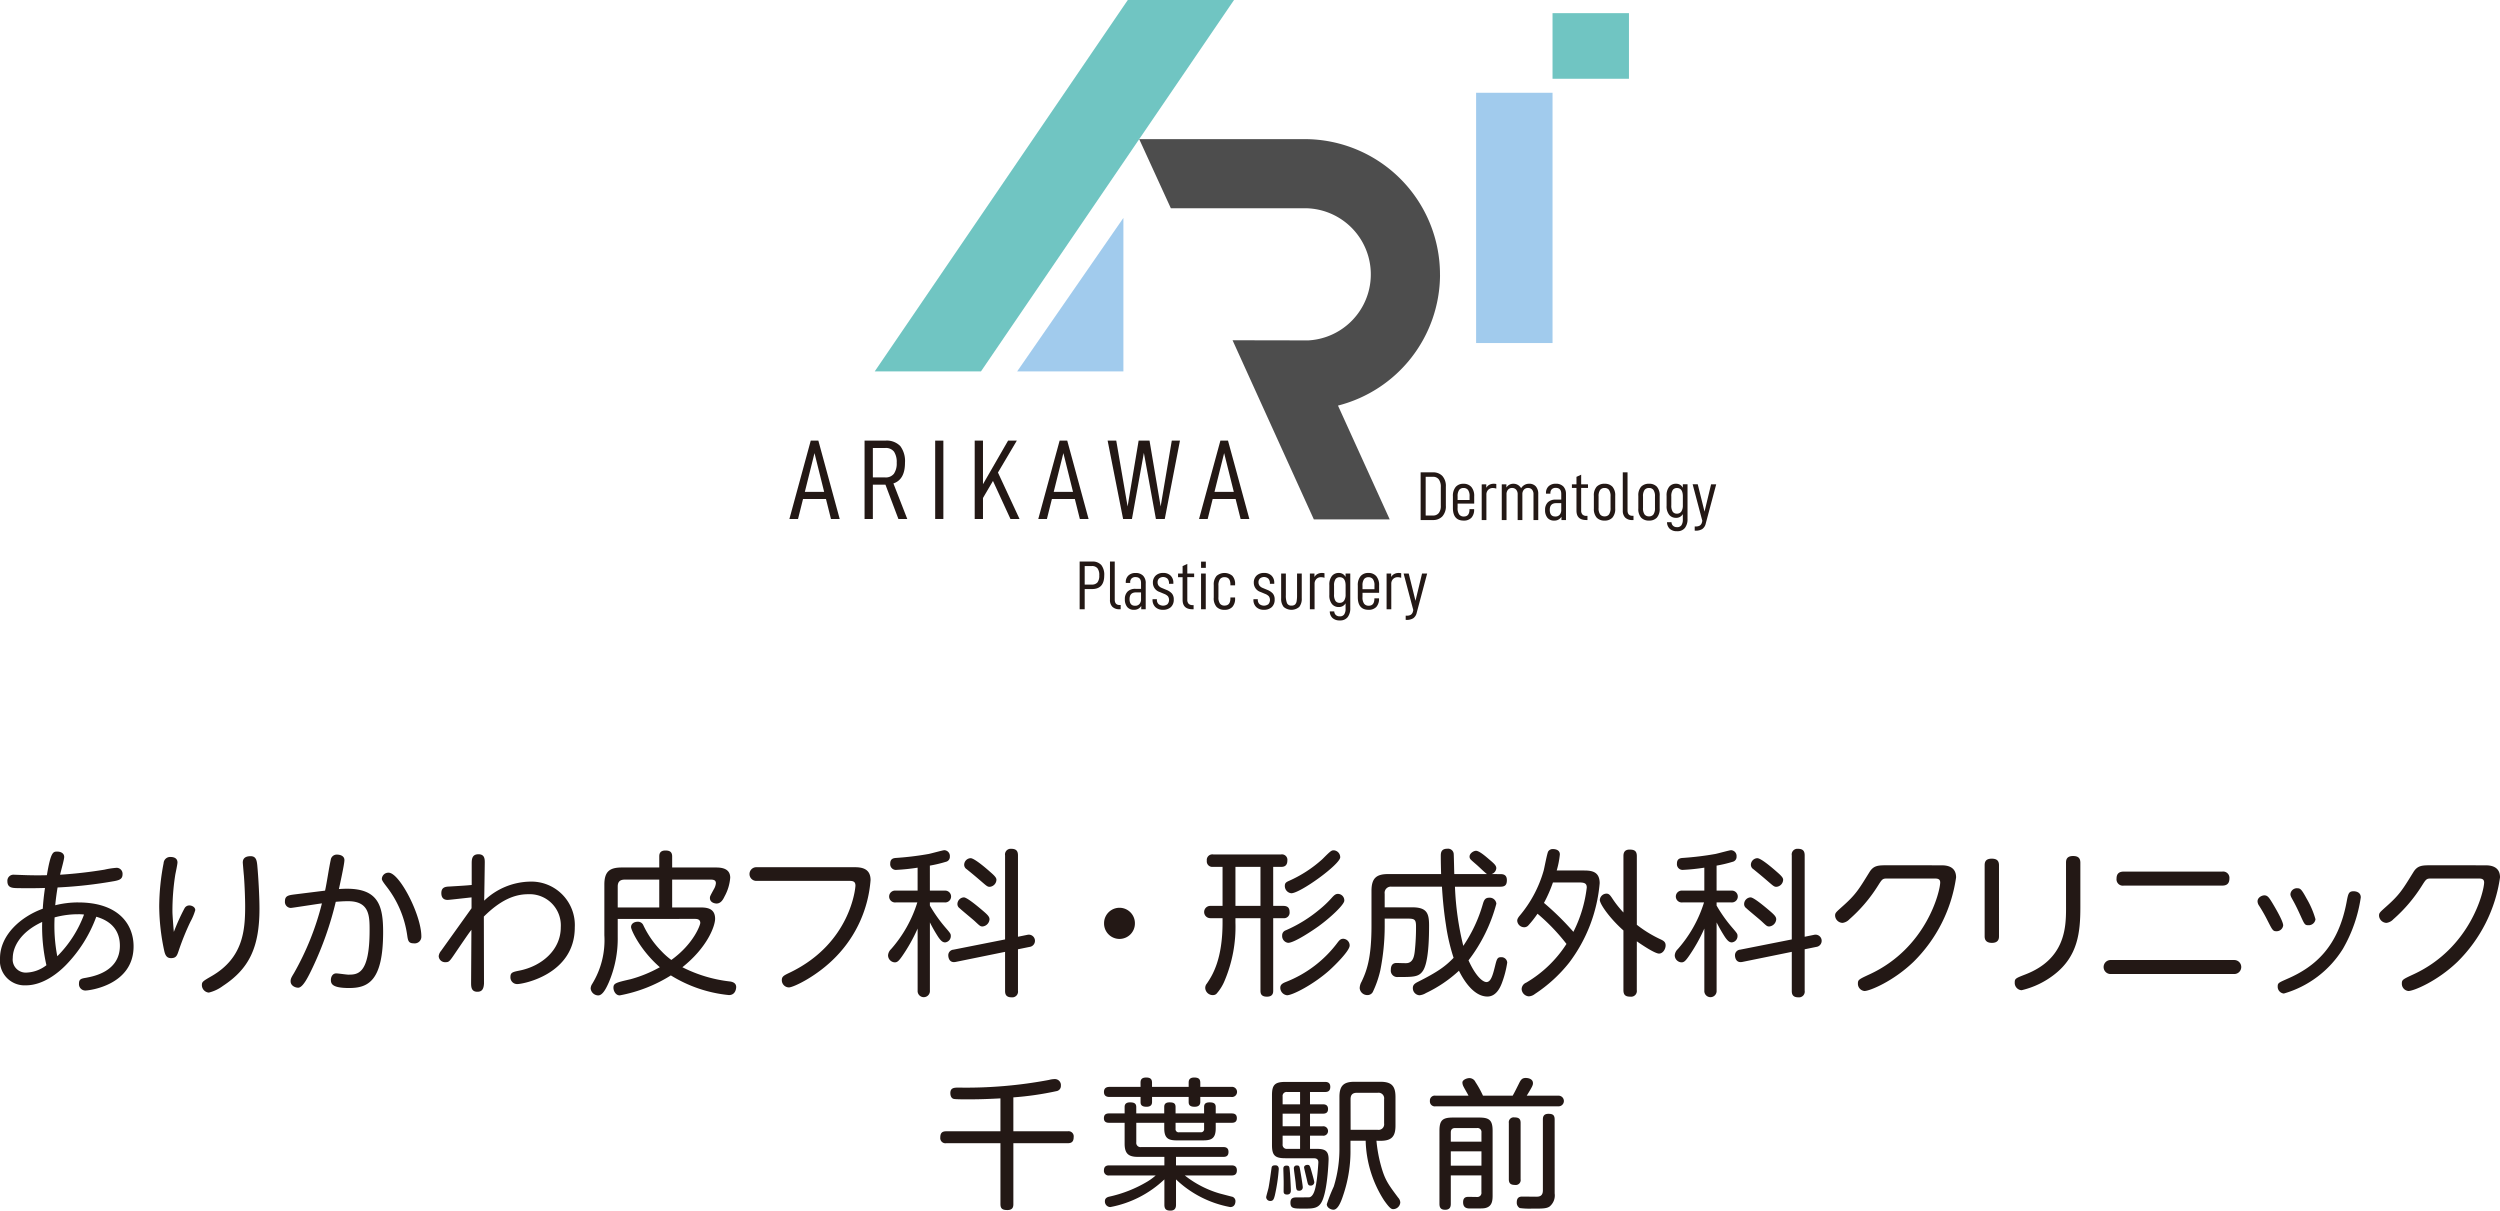 <svg id="logo" xmlns="http://www.w3.org/2000/svg" xmlns:xlink="http://www.w3.org/1999/xlink" width="412.997" height="200" viewBox="0 0 412.997 200">
  <defs>
    <clipPath id="clip-path">
      <rect id="長方形_5183" data-name="長方形 5183" width="412.997" height="200" fill="none"/>
    </clipPath>
  </defs>
  <g id="グループ_2" data-name="グループ 2" clip-path="url(#clip-path)">
    <path id="パス_11197" data-name="パス 11197" d="M12.918,146.407c6.628,0,9.149,3.587,9.149,7.252,0,6.472-7.407,7.3-7.928,7.3a1.056,1.056,0,0,1-1.091-1.144c0-.754.389-.832,1.169-.962,1.221-.233,5.588-1.013,5.588-5.3,0-2.5-1.429-4.081-3.9-4.782a22.516,22.516,0,0,1-5.016,7.979c-1.248,1.274-3.743,3.353-6.628,3.353A4.075,4.075,0,0,1,0,155.659c0-3.9,3.482-6.913,7.069-8.213.052-1.04.208-2.391.364-3.43-1.456.051-3.171.051-4.626.025-.78-.025-1.586-.052-1.586-1.144a1,1,0,0,1,1.118-1.065c.26,0,2.053.077,2.365.077,1.013.027,2,.027,3.041,0,.65-3.9,1.04-3.9,1.716-3.9.52,0,1.144.233,1.144.884,0,.468-.6,2.5-.676,2.938,3.665-.234,6.472-.7,7.3-.832a13,13,0,0,1,2.027-.312.985.985,0,0,1,.989,1.065c0,.806-.546.961-1.274,1.117a72.943,72.943,0,0,1-9.461,1.065c-.312,1.924-.364,2.807-.39,2.938a15.869,15.869,0,0,1,3.8-.468m-10.813,9.2A2.155,2.155,0,0,0,4.315,158a5.716,5.716,0,0,0,3.353-1.222,28.621,28.621,0,0,1-.7-7.148c-3.586,1.664-4.86,4.108-4.86,5.979m7.356-.312a19.187,19.187,0,0,0,4.418-6.888,6.469,6.469,0,0,0-.987-.052,14.855,14.855,0,0,0-3.874.52,26.841,26.841,0,0,0,.442,6.42" transform="translate(0 2.674)" fill="#231815"/>
    <path id="パス_11198" data-name="パス 11198" d="M29.989,147.355a.892.892,0,0,1,.78-.468c.416,0,.988.26.988.78a9.469,9.469,0,0,1-.805,1.924,42.315,42.315,0,0,0-1.9,4.679c-.285.857-.415,1.324-1.3,1.324-.729,0-.962-.519-1.118-1.195a35.87,35.87,0,0,1-.832-7.356,38.351,38.351,0,0,1,.728-7.148,1.082,1.082,0,0,1,1.144-1.013c.6,0,1.144.233,1.144.909,0,.312-.312,1.741-.364,2.029a38.4,38.4,0,0,0-.468,6.081c0,.546.182,2.886.234,3.354a33.807,33.807,0,0,1,1.767-3.9M42,140.233c.182,1.924.364,5.172.364,7.2,0,6.472-1.767,9.955-6.055,12.763a6.4,6.4,0,0,1-2.314,1.091,1.247,1.247,0,0,1-1.144-1.247c0-.545.182-.65,1.664-1.508,5.12-2.989,5.484-7.486,5.484-11.488,0-1.222-.078-3.457-.208-5.094-.025-.208-.182-2.08-.182-2.106,0-.285,0-1.091,1.3-1.091.936,0,1.014.805,1.092,1.481" transform="translate(0.5 2.688)" fill="#231815"/>
    <path id="パス_11199" data-name="パス 11199" d="M52.806,144.448c.312-1.4.623-3.666.935-5.069a1,1,0,0,1,1.04-.883c.416,0,1.222.156,1.222.909,0,.7-.858,4.522-.91,4.782.338-.025.884-.052,1.325-.052,5.224,0,5.979,2.885,5.979,7.148,0,8.057-2.443,9.253-5.615,9.253-2.729,0-3.014-.648-3.014-1.325,0-.572.312-1.092.884-1.092.312,0,1.689.208,1.976.208,1.533,0,3.534-.025,3.534-7.3,0-2.365,0-4.834-3.561-4.834-.728,0-1.429.052-2.028.1a54.983,54.983,0,0,1-3.821,10.865c-.728,1.533-1.612,3.327-2.39,3.327-.468,0-1.248-.312-1.248-1.065,0-.39.1-.6.545-1.326a45.639,45.639,0,0,0,4.627-11.54c-.806.1-4.939.754-5.147.754a1,1,0,0,1-.961-1.118c0-.91.623-.988,1.612-1.118Zm15.906,7.563a1.1,1.1,0,0,1-1.248,1.144c-.884,0-.961-.442-1.092-1.351a16.985,16.985,0,0,0-3.353-7.954c-.52-.676-.832-1.092-.832-1.352a1.072,1.072,0,0,1,1.117-1.013c1.794,0,5.407,6.992,5.407,10.526" transform="translate(0.895 2.683)" fill="#231815"/>
    <path id="パス_11200" data-name="パス 11200" d="M76.522,147.36v-1.794c-.546.052-3.691.416-3.925.416s-1.066,0-1.066-1.117c0-1.013.728-1.065,1.3-1.092,2.626-.156,2.911-.181,3.717-.259V140c0-.7.026-1.56,1.118-1.56.961,0,1.04.7,1.04,1.3s-.078,5.692-.1,6.368a11.256,11.256,0,0,1,7.485-3.146,7.184,7.184,0,0,1,7.485,7.564c0,7.772-8.577,9.358-9.461,9.358a1.107,1.107,0,0,1-1.169-1.169c0-.755.389-.833,1.533-1.066,3.587-.728,6.784-3.353,6.784-7.148a5.149,5.149,0,0,0-5.38-5.459c-2.262,0-4.575.962-7.329,3.692,0,.388.025,10.994.025,11.071-.052.832-.285,1.352-1.092,1.352-1.04,0-1.04-.858-1.04-1.534l.053-8.706c-.546.728-.781,1.065-2.938,4.237-.728,1.065-.832,1.117-1.4,1.117a1.043,1.043,0,0,1-1.065-1.013,1.654,1.654,0,0,1,.389-.858Z" transform="translate(1.377 2.682)" fill="#231815"/>
    <path id="パス_11201" data-name="パス 11201" d="M100.192,149.139v2.91a18.448,18.448,0,0,1-1.482,7.59c-.468,1.066-1.039,2.132-1.741,2.132a1.279,1.279,0,0,1-1.248-1.143,1.444,1.444,0,0,1,.234-.728,13.791,13.791,0,0,0,2.028-8.084v-8.345c0-2.182.884-2.833,2.885-2.833h6.186v-1.819c0-.338.052-.988,1.014-.988.649,0,1.117.181,1.117.988v1.819h7.121c.754,0,2.47,0,2.47,1.69a7.639,7.639,0,0,1-.936,3.094c-.234.493-.6,1.169-1.326,1.169-.233,0-1.092-.13-1.092-.91,0-.259.026-.312.65-1.455a2.364,2.364,0,0,0,.337-.989c0-.6-.52-.6-1.013-.6h-6.212v4.6h4.471c1.04,0,2.625,0,2.625,1.872,0,1.169-1.248,4.7-5.406,8.005a23.081,23.081,0,0,0,7.953,2.365c.389.079.935.26.935.91,0,.026,0,1.325-1.2,1.325a22.292,22.292,0,0,1-9.59-3.249,24.2,24.2,0,0,1-8.447,3.3c-.7,0-1.04-.78-1.04-1.248,0-.753.364-.857,2.858-1.429a21.528,21.528,0,0,0,4.808-1.976c-3.249-2.833-4.756-6.16-4.756-6.628,0-.571.52-.884,1.092-.884a.961.961,0,0,1,.909.52,15.616,15.616,0,0,0,3.067,4.392,11.846,11.846,0,0,0,1.585,1.4c3.743-2.7,4.783-5.823,4.783-6.108,0-.676-.624-.676-.936-.676Zm6.861-6.5h-5.691c-.754,0-1.17.312-1.17,1.144v3.457h6.861Z" transform="translate(1.855 2.671)" fill="#231815"/>
    <path id="パス_11202" data-name="パス 11202" d="M122.594,142.8a1.131,1.131,0,1,1,0-2.262h16.141c1.092,0,2.729.1,2.729,2.132a20.363,20.363,0,0,1-5.692,12.632c-3.067,3.2-7.044,5.095-7.8,5.095a1.192,1.192,0,0,1-1.17-1.2c0-.624.338-.78,1.43-1.3,9.981-4.859,10.734-13.983,10.734-14.32,0-.78-.545-.78-1.169-.78Z" transform="translate(2.353 2.723)" fill="#231815"/>
    <path id="パス_11203" data-name="パス 11203" d="M150.828,144.466h2.442a.978.978,0,1,1,0,1.949h-2.442v.52a23.552,23.552,0,0,0,2.469,3.509c.936,1.092.988,1.145.988,1.533a1.047,1.047,0,0,1-.936,1.041c-.442,0-.728-.313-1.118-.858a25.109,25.109,0,0,1-1.4-2.442v11.254a1.017,1.017,0,1,1-2.028,0V150.73a27.711,27.711,0,0,1-2.547,4.548c-.546.779-.805,1.039-1.221,1.039a1.171,1.171,0,0,1-1.118-1.168,1.57,1.57,0,0,1,.494-1.014,21.123,21.123,0,0,0,4.34-7.72h-3.561a.981.981,0,1,1,0-1.949H148.8v-3.794a33.079,33.079,0,0,1-3.458.363.943.943,0,0,1-1.065-1.04c0-.857.6-.909,1.04-.936a49.885,49.885,0,0,0,5.3-.649c.415-.077,2.365-.625,2.6-.625a.957.957,0,0,1,.909,1.041.838.838,0,0,1-.676.884,21.333,21.333,0,0,1-2.625.623Zm16.114,7.3a1.016,1.016,0,1,1,.338,2l-1.9.389V161a.952.952,0,0,1-1.065,1.092c-1.04,0-1.066-.7-1.066-1.092v-6.42l-8.161,1.664c-1.169.233-1.221-.936-1.221-1.065a.924.924,0,0,1,.857-.961l8.525-1.69v-13.88a.937.937,0,0,1,1.014-1.092c.805,0,1.117.338,1.117,1.092v13.438Zm-7.329-3.95c.857.728,1.065,1.013,1.065,1.4a1.274,1.274,0,0,1-1.144,1.169c-.364,0-.441-.077-1.273-.857-.389-.365-2.183-1.82-2.521-2.157a.829.829,0,0,1-.364-.7,1.125,1.125,0,0,1,1.065-1.092c.545,0,2.5,1.664,3.171,2.235m1.169-6.446c.91.78,1.04,1.04,1.04,1.325a1.206,1.206,0,0,1-1.117,1.144c-.338,0-.494-.13-1.248-.78-1.144-.989-1.56-1.326-2.547-2.132a.867.867,0,0,1-.416-.727,1.109,1.109,0,0,1,1.065-1.093c.6,0,2.5,1.612,3.223,2.262" transform="translate(2.788 2.665)" fill="#231815"/>
    <path id="パス_11204" data-name="パス 11204" d="M184.018,149.661a2.548,2.548,0,1,1-5.095,0,2.547,2.547,0,1,1,5.095,0" transform="translate(3.467 2.85)" fill="#231815"/>
    <path id="パス_11205" data-name="パス 11205" d="M206.551,146.982h1.664c.545,0,1.04.182,1.04.988a.922.922,0,0,1-1.04,1.04h-1.664v11.956c0,.311,0,1.013-1.039,1.013-1.014,0-1.066-.6-1.066-1.013V149.01h-4.133v.728a22.832,22.832,0,0,1-1.794,9.617,7.527,7.527,0,0,1-1.351,2.157.853.853,0,0,1-.572.208,1.239,1.239,0,0,1-1.273-1.169,1.091,1.091,0,0,1,.26-.728c.961-1.4,2.6-4.055,2.6-10.085v-.728h-2.027a1.014,1.014,0,1,1,0-2.028h2.027v-6.446h-1.612a.905.905,0,0,1-.987-1.013.923.923,0,0,1,1.065-1.041h11.2a.9.9,0,0,1,1.04,1.014c0,.624-.285,1.04-.987,1.04h-1.353Zm-2.105-6.446h-4.133v6.446h4.133Zm11.487,17c-2.677,2.417-6.186,4.209-7.094,4.209a1.257,1.257,0,0,1-1.118-1.247c0-.494.363-.728.884-.936a19.533,19.533,0,0,0,8.6-6.549c.286-.364.494-.6.91-.6a1.1,1.1,0,0,1,1.065,1.118c0,.936-2.755,3.561-3.25,4m-1.792-7.253c-.936.676-4.081,2.807-5.121,2.807a1.132,1.132,0,0,1-.988-1.2.869.869,0,0,1,.573-.857,22.893,22.893,0,0,0,5.536-3.4,17.364,17.364,0,0,0,2.13-2.029c.442-.493.677-.6.988-.6a1.067,1.067,0,0,1,1.04,1.117c0,.649-2.235,2.754-4.158,4.158m-4.6-5.38a1.2,1.2,0,0,1-1.065-1.248c0-.441.234-.6.7-.805a20.706,20.706,0,0,0,5.483-3.561c1.353-1.352,1.508-1.481,1.9-1.481a1.147,1.147,0,0,1,1.066,1.143c0,1.17-6.6,5.952-8.085,5.952" transform="translate(3.781 2.67)" fill="#231815"/>
    <path id="パス_11206" data-name="パス 11206" d="M243.6,141.738c.39,0,1.065.052,1.065.988,0,.753-.26,1.092-1.065,1.092h-7.512a48.427,48.427,0,0,0,1.377,9.773,24.065,24.065,0,0,0,3.224-6.888c.18-.624.363-1.066,1.039-1.066a1.1,1.1,0,0,1,1.2.989,26.515,26.515,0,0,1-4.6,9.357c1.17,2.6,2.339,3.586,2.962,3.586.754,0,1.066-1.2,1.456-2.781.26-1.065.39-1.325.936-1.325a.954.954,0,0,1,1.041.884,16.291,16.291,0,0,1-.91,3.457c-.312.805-.988,2.157-2.365,2.157-2.469,0-4.186-3.222-4.7-4.263a21.683,21.683,0,0,1-5.459,3.691,2.475,2.475,0,0,1-1.065.364,1.173,1.173,0,0,1-1.092-1.2c0-.493.285-.728.779-.988,3.38-1.689,4.628-2.625,5.952-4a32.337,32.337,0,0,1-1.273-5.51c-.416-2.65-.571-4.964-.649-6.238h-8.292a1.024,1.024,0,0,0-1.17,1.17v2.234h4.5c2.443,0,2.833.936,2.833,2.99,0,1.9-.052,6.134-1.04,7.536-.676.989-1.56.989-4.106.989a1.06,1.06,0,0,1-1.169-1.2c0-.468.128-1.118.935-1.118.286,0,1.482.052,1.716.027,1.013-.1,1.2-1.118,1.3-1.949a36.511,36.511,0,0,0,.208-4.134c0-1.117-.234-1.273-1.352-1.273h-3.822v1.3a37.607,37.607,0,0,1-.727,7.252,16.821,16.821,0,0,1-1.248,3.587.992.992,0,0,1-.884.493,1.256,1.256,0,0,1-1.273-1.144,2.252,2.252,0,0,1,.311-1.065c.781-1.663,1.638-3.717,1.638-9.2v-5.8c0-2.106.806-2.782,2.755-2.782H233.8c-.026-.936-.052-2.027-.052-2.962,0-.468,0-1.222,1.065-1.222a.934.934,0,0,1,1.065.806c.027.1.078,2.858.1,3.378h5.407c-.26-.156-1.221-1.092-1.429-1.273-.182-.182-1.093-.936-1.249-1.118a.672.672,0,0,1-.207-.493c0-.545.675-.961,1.065-.961.545,0,1.637.961,2.183,1.429.833.7,1.17,1.013,1.17,1.456a1.112,1.112,0,0,1-.78.961Z" transform="translate(4.269 2.665)" fill="#231815"/>
    <path id="パス_11207" data-name="パス 11207" d="M256.9,141.139c1.3,0,2.6.181,2.6,2.105a25.352,25.352,0,0,1-5.042,13.125,24.134,24.134,0,0,1-5.666,5.172,1.76,1.76,0,0,1-1.014.39,1.282,1.282,0,0,1-1.169-1.2,1.188,1.188,0,0,1,.753-1.065,19.819,19.819,0,0,0,6.654-6.395,32.65,32.65,0,0,0-4.783-4.99,17.783,17.783,0,0,1-1.534,1.949.91.91,0,0,1-.675.285,1.159,1.159,0,0,1-1.144-1.065c0-.208.052-.416.416-.858a20.06,20.06,0,0,0,3.95-7.433c.13-.493.573-2.885.754-3.171a.881.881,0,0,1,.806-.389c.1,0,1.116,0,1.116.884a14.022,14.022,0,0,1-.52,2.651Zm-5.12,1.976a22.5,22.5,0,0,1-1.482,3.378,45.07,45.07,0,0,1,4.861,4.782,21.806,21.806,0,0,0,2.209-7.329c0-.7-.417-.831-1.273-.831Zm13.853,17.778a.944.944,0,0,1-1.04,1.091c-.78,0-1.169-.233-1.169-1.091v-9.851c-2.132-1.872-3.9-4.314-3.9-5.042a1.126,1.126,0,0,1,1.092-1.04c.389,0,.572.208.91.7a16.916,16.916,0,0,0,1.9,2.417v-9.3c0-.39.052-1.093,1.013-1.093.78,0,1.2.209,1.2,1.093v11.331a19.825,19.825,0,0,0,3.951,2.417c.493.234.805.442.805.989,0,.6-.442,1.351-1.092,1.351-.7,0-2.963-1.533-3.665-2.027Z" transform="translate(4.764 2.666)" fill="#231815"/>
    <path id="パス_11208" data-name="パス 11208" d="M278.32,144.466h2.443a.978.978,0,1,1,0,1.949H278.32v.52a23.636,23.636,0,0,0,2.469,3.509c.936,1.092.988,1.145.988,1.533a1.047,1.047,0,0,1-.936,1.041c-.442,0-.728-.313-1.118-.858a25.335,25.335,0,0,1-1.4-2.442v11.254a1.017,1.017,0,1,1-2.028,0V150.73a27.551,27.551,0,0,1-2.547,4.548c-.545.779-.805,1.039-1.221,1.039a1.171,1.171,0,0,1-1.118-1.168,1.57,1.57,0,0,1,.494-1.014,21.122,21.122,0,0,0,4.34-7.72H272.68a.981.981,0,1,1,0-1.949h3.613v-3.794a33.051,33.051,0,0,1-3.458.363.943.943,0,0,1-1.064-1.04c0-.857.6-.909,1.039-.936a49.854,49.854,0,0,0,5.3-.649c.415-.077,2.366-.625,2.6-.625a.957.957,0,0,1,.909,1.041.838.838,0,0,1-.675.884,21.3,21.3,0,0,1-2.626.623Zm16.114,7.3a1.016,1.016,0,1,1,.338,2l-1.9.389V161a.952.952,0,0,1-1.066,1.092c-1.04,0-1.065-.7-1.065-1.092v-6.42l-8.162,1.664c-1.168.233-1.221-.936-1.221-1.065a.924.924,0,0,1,.858-.961l8.525-1.69v-13.88a.936.936,0,0,1,1.013-1.092c.805,0,1.118.338,1.118,1.092v13.438Zm-7.329-3.95c.857.728,1.065,1.013,1.065,1.4a1.273,1.273,0,0,1-1.144,1.169c-.363,0-.441-.077-1.273-.857-.389-.365-2.182-1.82-2.521-2.157a.829.829,0,0,1-.364-.7,1.125,1.125,0,0,1,1.065-1.092c.545,0,2.5,1.664,3.171,2.235m1.169-6.446c.91.78,1.041,1.04,1.041,1.325a1.206,1.206,0,0,1-1.118,1.144c-.337,0-.494-.13-1.248-.78-1.144-.989-1.56-1.326-2.547-2.132a.869.869,0,0,1-.416-.727,1.109,1.109,0,0,1,1.066-1.093c.6,0,2.494,1.612,3.222,2.262" transform="translate(5.259 2.665)" fill="#231815"/>
    <path id="パス_11209" data-name="パス 11209" d="M314.882,140.23c.65,0,2.5,0,2.5,2a24.458,24.458,0,0,1-7.044,13.957c-3.327,3.2-7.226,4.808-8.084,4.808a1.2,1.2,0,0,1-1.092-1.221c0-.624.13-.7,1.872-1.508,9.513-4.367,11.722-13.827,11.722-15.205,0-.649-.545-.649-1.013-.649h-7.745c-.78,0-.832.1-1.56,1.247a24.977,24.977,0,0,1-4.679,5.484,1.892,1.892,0,0,1-1.143.6,1.27,1.27,0,0,1-1.222-1.2c0-.441.13-.545,1.169-1.481,2.262-2,2.73-2.833,4.5-5.692.7-1.144,1.482-1.144,2.99-1.144Z" transform="translate(5.762 2.717)" fill="#231815"/>
    <path id="パス_11210" data-name="パス 11210" d="M324,151.955c0,.312,0,1.118-1.17,1.118s-1.2-.78-1.2-1.118v-11.7c0-.468.1-1.092,1.169-1.092.806,0,1.2.313,1.2,1.092Zm11.071-12.112c0-.416.052-1.118,1.169-1.118.885,0,1.2.39,1.2,1.118v7.329c0,4.107-.39,8.084-4.262,11.1a13.949,13.949,0,0,1-5.459,2.625,1.217,1.217,0,0,1-1.118-1.3c0-.623.182-.7,1.794-1.325,6.472-2.522,6.68-7.641,6.68-10.864Z" transform="translate(6.232 2.688)" fill="#231815"/>
    <path id="パス_11211" data-name="パス 11211" d="M362.489,155.858a1.157,1.157,0,1,1,0,2.314H342.113a1.158,1.158,0,1,1,0-2.314Zm-2-14.608a1.044,1.044,0,0,1,1.2,1.144c0,.936-.545,1.17-1.2,1.17H344.243a1.044,1.044,0,0,1-1.2-1.145c0-.936.546-1.169,1.2-1.169Z" transform="translate(6.606 2.737)" fill="#231815"/>
    <path id="パス_11212" data-name="パス 11212" d="M366.972,145.122c.52,0,.754.312,1.325,1.248.468.78,1.794,3.015,1.794,3.718a1.1,1.1,0,0,1-1.169.961c-.521,0-.65-.26-1.378-1.689a26.441,26.441,0,0,0-1.429-2.522,1.318,1.318,0,0,1-.26-.728c0-.649.728-.988,1.117-.988m13,8.811a17.022,17.022,0,0,1-9.773,7.408,1.124,1.124,0,0,1-1.014-1.17c0-.571.156-.623,1.56-1.247,4.7-2.029,8.448-5.381,9.825-12.711.26-1.377.338-1.768,1.17-1.768.13,0,1.169.027,1.169,1.014a23.9,23.9,0,0,1-2.937,8.473m-7.538-9.981c.494,0,.7.182,1.534,1.716a14.4,14.4,0,0,1,1.456,3.4,1.127,1.127,0,0,1-1.2.989c-.545,0-.625-.156-1.248-1.534-.313-.676-.728-1.612-1.3-2.625-.286-.52-.389-.7-.389-.988a1.075,1.075,0,0,1,1.143-.961" transform="translate(7.089 2.789)" fill="#231815"/>
    <path id="パス_11213" data-name="パス 11213" d="M403.031,140.23c.65,0,2.5,0,2.5,2a24.457,24.457,0,0,1-7.044,13.957c-3.327,3.2-7.225,4.808-8.084,4.808a1.2,1.2,0,0,1-1.091-1.221c0-.624.129-.7,1.872-1.508,9.512-4.367,11.722-13.827,11.722-15.205,0-.649-.546-.649-1.014-.649h-7.745c-.779,0-.831.1-1.559,1.247a25.012,25.012,0,0,1-4.679,5.484,1.9,1.9,0,0,1-1.144.6,1.269,1.269,0,0,1-1.221-1.2c0-.441.129-.545,1.169-1.481,2.261-2,2.729-2.833,4.5-5.692.7-1.144,1.482-1.144,2.989-1.144Z" transform="translate(7.47 2.717)" fill="#231815"/>
    <path id="パス_11214" data-name="パス 11214" d="M164.453,183.5h8.978a.848.848,0,0,1,.985.961c0,.844-.445,1.008-.985,1.008h-8.978v10.056c0,.422-.07.985-.985.985-.8,0-1.149-.211-1.149-.985V185.469h-8.953a.856.856,0,0,1-.985-.938c0-.75.3-1.032.985-1.032h8.953v-5.438c-1.711.095-3.352.164-5.39.164-.422,0-1.969,0-2.3-.069-.563-.117-.586-.8-.586-.962,0-.891.633-.913,1.407-.913a73.659,73.659,0,0,0,14.885-1.266,3.814,3.814,0,0,1,.96-.141.993.993,0,0,1,1.008,1.1.858.858,0,0,1-.726.891,50.416,50.416,0,0,1-7.126,1.032Z" transform="translate(2.953 3.388)" fill="#231815"/>
    <path id="パス_11215" data-name="パス 11215" d="M184.948,175.56c0-.375,0-.938.938-.938.8,0,.961.375.961.868v.68H192.9v-.68c0-.258,0-.868.914-.868.75,0,1.007.281,1.007.868v.68h5.11a.841.841,0,1,1,0,1.664h-5.11v.8c0,.258-.047.82-.937.82s-.985-.422-.985-.8v-.821h-6.048v.8c0,.258-.023.82-.914.82s-.985-.422-.985-.8v-.821h-5.086c-.258,0-.961,0-.961-.82,0-.8.633-.844.961-.844h5.086Zm15.026,18.729a.754.754,0,0,1,.656.727c0,.141,0,1.007-.867,1.007a17.573,17.573,0,0,1-8.954-4.57v4.172c0,.351-.047.984-.914.984-.7,0-1.007-.233-1.007-.984v-4.172a17.7,17.7,0,0,1-8.932,4.57.915.915,0,0,1-.89-1.007c0-.352.234-.586.655-.7a21.071,21.071,0,0,0,6.4-2.531,9.56,9.56,0,0,0,1.336-.985h-7.665a.766.766,0,0,1-.891-.82c0-.8.562-.844.891-.844h9.095v-1.406H184.5c-1.546,0-2.179-.54-2.179-2.18V182.1h-2.531c-.258,0-.891,0-.891-.749,0-.68.422-.8.891-.8h2.531V179.5c0-.258.047-.774.891-.774.656,0,1.031.165,1.031.774v1.054h4.619V179.5c0-.281.047-.774.866-.774.7,0,1.008.165,1.008.774v1.054h4.712V179.5c0-.4.117-.774.914-.774.7,0,1.008.211,1.008.774v1.054h2.6c.3,0,.891.024.891.774s-.563.774-.891.774h-2.6v.914c0,1.758-.8,1.993-2.134,1.993H191c-1.36,0-2.133-.258-2.133-1.993V182.1h-4.619v3.211a.7.7,0,0,0,.8.8H198.59c.258,0,.891,0,.891.8s-.563.821-.891.821h-7.782v1.406h9.165c.281,0,.891.023.891.821,0,.774-.516.843-.891.843h-7.712a16.883,16.883,0,0,0,5.766,2.978Zm-9.236-12.19v.985a.512.512,0,0,0,.586.586h3.563a.514.514,0,0,0,.563-.586V182.1Z" transform="translate(3.466 3.383)" fill="#231815"/>
    <path id="パス_11216" data-name="パス 11216" d="M207.275,189.75a29.224,29.224,0,0,1-.655,4.36c-.142.516-.235.892-.727.892a.662.662,0,0,1-.7-.61c0-.164.353-1.337.4-1.6.164-.866.4-2.6.491-3.258.047-.421.4-.421.657-.421.4,0,.538.3.538.632m5.157-10.713h2.134c.586,0,.844.282.844.774,0,.422-.164.774-.844.774h-2.134v2.087h2.087a.781.781,0,0,1,.891.774.766.766,0,0,1-.891.773h-2.087v2.18h1.125c1.312,0,1.946.3,1.946,1.712,0,.187-.141,4.571-.961,6.657-.586,1.5-1.477,1.5-3.164,1.5-1.641,0-2.18,0-2.18-.985,0-.867.586-.867,1.171-.867.094,0,1.923,0,1.993-.022.634-.189.938-1.173,1.149-2.626.188-1.243.3-3.07.3-3.141,0-.656-.492-.68-.891-.68h-4.571c-1.712,0-2.2-.469-2.2-2.18v-8.227c0-1.688.444-2.2,2.2-2.2h6.54c.3,0,.891.023.891.82s-.539.844-.891.844h-2.462Zm-1.641,0V177h-2.133a.659.659,0,0,0-.75.75v1.288Zm0,1.547h-2.883v2.087h2.883Zm0,3.633h-2.883v1.407a.674.674,0,0,0,.75.774h2.133Zm-1.734,5.438c.094.8.188,2.556.211,3.563,0,.258-.023.727-.633.727-.563,0-.563-.351-.563-.562,0-.3.023-1.665,0-1.946,0-.281-.046-1.524-.046-1.782,0-.14.022-.491.515-.491.375,0,.469.116.516.491m1.734.188c.094.492.446,2.579.446,2.931a.551.551,0,0,1-.611.538c-.469,0-.469-.211-.562-1.218-.023-.4-.3-2.156-.3-2.531a.441.441,0,0,1,.422-.423c.469,0,.491.071.609.7m1.829.07c.094.352.516,1.782.516,2.016a.572.572,0,0,1-.609.539c-.422,0-.446-.211-.611-.938-.069-.328-.469-1.923-.469-2.062,0-.258.258-.422.564-.422.351,0,.4.164.609.866m10.783-4.851a23.672,23.672,0,0,0,.68,3.866c.68,2.556,1.195,3.236,2.906,5.532a1.247,1.247,0,0,1,.352.8,1.188,1.188,0,0,1-1.125,1.1c-.3,0-.539,0-1.571-1.477a19.062,19.062,0,0,1-3.022-9.821h-2.509v1.359a22.632,22.632,0,0,1-1.219,7.688c-.351,1.079-.866,2.345-1.593,2.345-.422,0-1.1-.328-1.1-.914a26.372,26.372,0,0,1,1.149-2.906,20.968,20.968,0,0,0,.938-6.423V177.82c0-1.923.749-2.509,2.508-2.509h4.243c1.829,0,2.509.657,2.509,2.509v4.735c0,1.829-.658,2.509-2.509,2.509Zm-4.266-1.805h4.477a.923.923,0,0,0,1.055-1.055v-4.008a.924.924,0,0,0-1.055-1.055H220.19c-.749,0-1.054.352-1.054,1.055Z" transform="translate(3.976 3.397)" fill="#231815"/>
    <path id="パス_11217" data-name="パス 11217" d="M245.4,177.621c.282-.491.353-.633,1.009-1.945.3-.611.491-.985,1.149-.985.4,0,1.195.141,1.195.868,0,.328-.117.586-1.031,2.062h5.2a.881.881,0,1,1,0,1.758H232.668a.813.813,0,0,1-.937-.891.8.8,0,0,1,.937-.867h5.438c-.116-.258-.774-1.36-.868-1.593a1.414,1.414,0,0,1-.14-.586c0-.422.7-.727,1.171-.727a1.108,1.108,0,0,1,.985.656,16.608,16.608,0,0,1,1.243,2.25Zm-10.219,13.173v4.689c0,.422-.094.985-.938.985-.727,0-.938-.376-.938-.985V183.434c0-1.735.493-2.2,2.2-2.2h4.383c1.665,0,2.2.446,2.2,2.2v10.642c0,.774-.047,1.712-.985,2.039-.421.142-.516.142-2.672.142-.444,0-1.218,0-1.218-1.032,0-.891.585-.891.96-.891.211,0,1.243.022,1.407.022a.678.678,0,0,0,.656-.8v-2.767Zm0-5.579h5.063v-1.5a.66.66,0,0,0-.75-.75h-3.564c-.538,0-.749.258-.749.75Zm5.063,1.594h-5.063v2.368h5.063Zm6.469,4.618a.806.806,0,0,1-.913.938c-.727,0-1.032-.258-1.032-.938v-9.306a.8.8,0,0,1,.914-.913c.727,0,1.031.233,1.031.913Zm5.626,2.345a2.363,2.363,0,0,1-.867,2.18c-.539.327-1.124.327-2.977.327a12.1,12.1,0,0,1-1.922-.094,1.011,1.011,0,0,1-.493-.96c0-.891.587-.938.915-.938.352,0,1.945.022,2.273.022.492,0,1.125-.047,1.125-1.054v-11.7c0-.352.047-.938.913-.938.7,0,1.032.187,1.032.938Z" transform="translate(4.49 3.385)" fill="#231815"/>
    <path id="パス_11218" data-name="パス 11218" d="M234.308,44.993a22.365,22.365,0,0,0-22.232-22.446H184.62l5.224,11.417h22.233a10.925,10.925,0,0,1,.475,21.833l-12.512-.024,13.427,29.592H226l-8.544-18.8a22.38,22.38,0,0,0,16.857-21.572" transform="translate(3.577 0.437)" fill="#4d4d4d"/>
    <path id="パス_11219" data-name="パス 11219" d="M130.181,81.049l-.826,3.3h-1.426l3.527-12.943h1.256l3.527,12.943h-1.444l-.825-3.3Zm1.894-7.579-1.594,6.4h3.189Z" transform="translate(2.479 1.384)" fill="#231815"/>
    <path id="パス_11220" data-name="パス 11220" d="M141.479,78.685V84.35H140.11V71.407h3.414a3.121,3.121,0,0,1,2.486.9,4.137,4.137,0,0,1,.778,2.757q0,2.777-1.913,3.415l2.289,5.871H145.7l-2.139-5.665Zm2.027-1.2a1.7,1.7,0,0,0,1.454-.61,2.982,2.982,0,0,0,.46-1.81,3.112,3.112,0,0,0-.441-1.829,1.694,1.694,0,0,0-1.472-.61h-2.027v4.858Z" transform="translate(2.715 1.384)" fill="#231815"/>
    <rect id="長方形_5180" data-name="長方形 5180" width="1.351" height="12.943" transform="translate(154.491 72.791)" fill="#231815"/>
    <path id="パス_11221" data-name="パス 11221" d="M159.327,80.88v3.47h-1.369V71.407h1.369v7.2l4.146-7.2h1.444L161.8,76.678l3.565,7.672h-1.5l-2.889-6.284Z" transform="translate(3.061 1.384)" fill="#231815"/>
    <path id="パス_11222" data-name="パス 11222" d="M170.514,81.049l-.826,3.3h-1.426l3.527-12.943h1.257l3.526,12.943h-1.444l-.825-3.3Zm1.894-7.579-1.594,6.4H174Z" transform="translate(3.26 1.384)" fill="#231815"/>
    <path id="パス_11223" data-name="パス 11223" d="M188.94,84.35h-1.464l-1.988-10.918L183.519,84.35h-1.463L179.5,71.407h1.425l1.876,10.88,1.821-10.88h1.8l1.838,10.88,1.839-10.88h1.351Z" transform="translate(3.478 1.384)" fill="#231815"/>
    <path id="パス_11224" data-name="パス 11224" d="M196.568,81.049l-.826,3.3h-1.426l3.527-12.943H199.1l3.527,12.943h-1.444l-.826-3.3Zm1.894-7.579-1.594,6.4h3.189Z" transform="translate(3.765 1.384)" fill="#231815"/>
    <path id="パス_11225" data-name="パス 11225" d="M182.39,35.313V60.666H164.843Z" transform="translate(3.194 0.684)" fill="#a1cbed"/>
    <path id="パス_11226" data-name="パス 11226" d="M183.564,0h17.548l-41.8,61.35H141.76Z" transform="translate(2.747 0)" fill="#70c5c2"/>
    <rect id="長方形_5181" data-name="長方形 5181" width="12.626" height="41.346" transform="translate(243.851 15.324)" fill="#a1cbed"/>
    <rect id="長方形_5182" data-name="長方形 5182" width="12.626" height="10.839" transform="translate(256.476 2.173)" fill="#70c5c2"/>
    <path id="パス_11227" data-name="パス 11227" d="M179.028,93.3q0,2.249-2.02,2.249H175.8v3.334h-.834V91.006h2.044a1.9,1.9,0,0,1,1.535.576,2.616,2.616,0,0,1,.485,1.719m-.822,0a1.86,1.86,0,0,0-.3-1.188,1.153,1.153,0,0,0-.942-.365H175.8v3.06h1.164a1.175,1.175,0,0,0,.942-.355,1.767,1.767,0,0,0,.3-1.153" transform="translate(3.39 1.763)" fill="#231815"/>
    <path id="パス_11228" data-name="パス 11228" d="M179.881,97.32V91.007h.788v6.278q0,.9.81.9h.171v.7h-.194a1.6,1.6,0,0,1-1.17-.4,1.568,1.568,0,0,1-.406-1.165" transform="translate(3.485 1.763)" fill="#231815"/>
    <path id="パス_11229" data-name="パス 11229" d="M185.738,94.567v4.281H185V98.3a1.322,1.322,0,0,1-1.2.64,1.377,1.377,0,0,1-1.118-.463,1.956,1.956,0,0,1-.388-1.3,1.688,1.688,0,0,1,.451-1.25,1.773,1.773,0,0,1,1.308-.451h.913v-.948q0-.994-.913-.994a.881.881,0,0,0-.651.228.865.865,0,0,0-.227.64V94.5h-.731v-.1a1.466,1.466,0,0,1,.439-1.129,1.643,1.643,0,0,1,1.17-.412,1.662,1.662,0,0,1,1.256.452,1.743,1.743,0,0,1,.434,1.261m-.777,2.592v-1.1h-.834q-1.061,0-1.061,1.107t.913,1.1a.917.917,0,0,0,.725-.291,1.2,1.2,0,0,0,.257-.817" transform="translate(3.532 1.799)" fill="#231815"/>
    <path id="パス_11230" data-name="パス 11230" d="M186.78,97.261v-.068h.72v.068a.963.963,0,0,0,.273.737,1.22,1.22,0,0,0,1.468.022,1.073,1.073,0,0,0,.086-1.308,1.63,1.63,0,0,0-.617-.4L187.968,96a1.594,1.594,0,0,1-1.13-1.541,1.545,1.545,0,0,1,.462-1.171,1.728,1.728,0,0,1,1.24-.438,1.672,1.672,0,0,1,1.227.444,1.609,1.609,0,0,1,.451,1.2v.149H189.5v-.068a1.109,1.109,0,0,0-.252-.777,1.078,1.078,0,0,0-1.387-.04.847.847,0,0,0-.246.645.921.921,0,0,0,.16.537,1.286,1.286,0,0,0,.56.4l.742.309a2.359,2.359,0,0,1,.907.606,1.477,1.477,0,0,1,.3.992,1.622,1.622,0,0,1-.474,1.245,1.827,1.827,0,0,1-1.307.445,1.73,1.73,0,0,1-1.262-.451,1.636,1.636,0,0,1-.462-1.227" transform="translate(3.619 1.799)" fill="#231815"/>
    <path id="パス_11231" data-name="パス 11231" d="M192.443,97.289a.936.936,0,0,0,.217.679.883.883,0,0,0,.662.223h.16v.685h-.194q-1.621,0-1.622-1.554V93.579h-.753v-.6h.753V91.741l.777-.354v1.587h1.13v.6h-1.13Z" transform="translate(3.699 1.771)" fill="#231815"/>
    <path id="パス_11232" data-name="パス 11232" d="M195.431,92.045h-.788V91.017h.788Zm-.012,6.839h-.777v-5.9h.777Z" transform="translate(3.771 1.764)" fill="#231815"/>
    <path id="パス_11233" data-name="パス 11233" d="M196.7,96.929V94.863a2.131,2.131,0,0,1,.468-1.524,2.016,2.016,0,0,1,2.6-.017,1.954,1.954,0,0,1,.457,1.416v.16h-.777v-.16q0-1.188-.959-1.188a.916.916,0,0,0-.758.32,1.757,1.757,0,0,0-.257,1.085v1.883a1.761,1.761,0,0,0,.257,1.086.9.9,0,0,0,.747.319q.971,0,.97-1.188V96.9h.777v.148a1.977,1.977,0,0,1-.457,1.422,1.7,1.7,0,0,1-1.279.474,1.755,1.755,0,0,1-1.324-.486,2.129,2.129,0,0,1-.468-1.524" transform="translate(3.811 1.799)" fill="#231815"/>
    <path id="パス_11234" data-name="パス 11234" d="M203.132,97.261v-.068h.719v.068a.964.964,0,0,0,.274.737,1.218,1.218,0,0,0,1.467.022,1.069,1.069,0,0,0,.086-1.308,1.616,1.616,0,0,0-.616-.4L204.319,96a1.594,1.594,0,0,1-1.129-1.541,1.545,1.545,0,0,1,.462-1.171,1.728,1.728,0,0,1,1.24-.438,1.672,1.672,0,0,1,1.227.444,1.609,1.609,0,0,1,.451,1.2v.149h-.72v-.068a1.109,1.109,0,0,0-.251-.777,1.078,1.078,0,0,0-1.387-.04.847.847,0,0,0-.246.645.913.913,0,0,0,.16.537,1.281,1.281,0,0,0,.559.4l.743.309a2.359,2.359,0,0,1,.907.606,1.477,1.477,0,0,1,.3.992,1.623,1.623,0,0,1-.474,1.245,1.832,1.832,0,0,1-1.308.445,1.729,1.729,0,0,1-1.261-.451,1.632,1.632,0,0,1-.462-1.227" transform="translate(3.936 1.799)" fill="#231815"/>
    <path id="パス_11235" data-name="パス 11235" d="M207.622,97.031V92.944h.777v3.562a3.381,3.381,0,0,0,.189,1.336.743.743,0,0,0,.748.4.837.837,0,0,0,.57-.17.951.951,0,0,0,.269-.537,5.525,5.525,0,0,0,.073-1.028V92.944h.777v4.087a2.116,2.116,0,0,1-.417,1.433,1.977,1.977,0,0,1-2.569,0,2.121,2.121,0,0,1-.417-1.433" transform="translate(4.023 1.801)" fill="#231815"/>
    <path id="パス_11236" data-name="パス 11236" d="M213.034,92.946v.582a1.252,1.252,0,0,1,.514-.509,1.546,1.546,0,0,1,.72-.165,1.737,1.737,0,0,1,.422.046v.753a1.814,1.814,0,0,0-.571-.1,1.035,1.035,0,0,0-.766.3,1.1,1.1,0,0,0-.3.81v4.19h-.776v-5.9Z" transform="translate(4.113 1.799)" fill="#231815"/>
    <path id="パス_11237" data-name="パス 11237" d="M215.5,99.2h.741a.867.867,0,0,0,.263.6.923.923,0,0,0,.651.222.834.834,0,0,0,.73-.32,1.668,1.668,0,0,0,.229-.97v-.867a1.238,1.238,0,0,1-1.13.617,1.412,1.412,0,0,1-1.125-.5,2.253,2.253,0,0,1-.428-1.5V94.852a2.253,2.253,0,0,1,.428-1.5,1.412,1.412,0,0,1,1.125-.5,1.223,1.223,0,0,1,1.13.663v-.571h.776v5.72a2.351,2.351,0,0,1-.428,1.484,1.556,1.556,0,0,1-1.307.548,1.7,1.7,0,0,1-1.2-.4,1.5,1.5,0,0,1-.451-1.1m2.615-2.809V94.955q0-1.4-.983-1.4a.807.807,0,0,0-.679.319,1.794,1.794,0,0,0-.246,1.073v1.45a1.868,1.868,0,0,0,.233,1.073.8.8,0,0,0,.691.319.84.84,0,0,0,.731-.353,1.787,1.787,0,0,0,.252-1.04" transform="translate(4.174 1.799)" fill="#231815"/>
    <path id="パス_11238" data-name="パス 11238" d="M220.82,96.828a1.775,1.775,0,0,0,.269,1.108.919.919,0,0,0,.758.33q.936,0,.937-1.175v-.046h.765v.034a1.936,1.936,0,0,1-.452,1.393,1.685,1.685,0,0,1-1.273.468q-1.78,0-1.781-2.1V94.932a2.292,2.292,0,0,1,.463-1.554,1.622,1.622,0,0,1,1.284-.525,1.663,1.663,0,0,1,1.3.525,2.257,2.257,0,0,1,.473,1.554v1.2h-2.74Zm0-1.873v.582h1.975v-.6a1.709,1.709,0,0,0-.256-1.061.892.892,0,0,0-.737-.32.869.869,0,0,0-.731.324,1.8,1.8,0,0,0-.251,1.08" transform="translate(4.264 1.799)" fill="#231815"/>
    <path id="パス_11239" data-name="パス 11239" d="M225.466,92.946v.582a1.252,1.252,0,0,1,.514-.509,1.546,1.546,0,0,1,.72-.165,1.737,1.737,0,0,1,.422.046v.753a1.814,1.814,0,0,0-.571-.1,1.035,1.035,0,0,0-.766.3,1.1,1.1,0,0,0-.3.81v4.19h-.776v-5.9Z" transform="translate(4.354 1.799)" fill="#231815"/>
    <path id="パス_11240" data-name="パス 11240" d="M229.638,99.406a1.506,1.506,0,0,1-.582.931,2.058,2.058,0,0,1-1.13.268h-.114v-.7h.194a1.168,1.168,0,0,0,.685-.171.926.926,0,0,0,.332-.571l.044-.182-1.6-6.04h.844l1.119,4.51,1.085-4.51h.845Z" transform="translate(4.407 1.801)" fill="#231815"/>
    <path id="パス_11241" data-name="パス 11241" d="M232.269,76.548a2.063,2.063,0,0,1,1.541.593,2.468,2.468,0,0,1,.582,1.793v3.105a2.471,2.471,0,0,1-.582,1.787,2.052,2.052,0,0,1-1.541.6h-2.043V76.548Zm.953,6.725a1.893,1.893,0,0,0,.337-1.222V79.014a2.1,2.1,0,0,0-.331-1.3,1.14,1.14,0,0,0-.959-.428h-1.21v6.394h1.21a1.16,1.16,0,0,0,.953-.411" transform="translate(4.461 1.483)" fill="#231815"/>
    <path id="パス_11242" data-name="パス 11242" d="M236.233,82.37a1.771,1.771,0,0,0,.268,1.107.92.92,0,0,0,.759.331q.936,0,.936-1.175v-.046h.766v.034a1.936,1.936,0,0,1-.452,1.393,1.687,1.687,0,0,1-1.273.468q-1.781,0-1.781-2.1V80.475a2.3,2.3,0,0,1,.462-1.554A1.625,1.625,0,0,1,237.2,78.4a1.66,1.66,0,0,1,1.3.525,2.257,2.257,0,0,1,.474,1.554v1.2h-2.74Zm0-1.873v.582h1.975v-.6a1.709,1.709,0,0,0-.256-1.061.892.892,0,0,0-.737-.32.868.868,0,0,0-.731.324,1.8,1.8,0,0,0-.251,1.08" transform="translate(4.562 1.519)" fill="#231815"/>
    <path id="パス_11243" data-name="パス 11243" d="M240.879,78.488v.582a1.252,1.252,0,0,1,.514-.509,1.542,1.542,0,0,1,.719-.165,1.751,1.751,0,0,1,.423.046V79.2a1.827,1.827,0,0,0-.572-.1,1.035,1.035,0,0,0-.765.3,1.094,1.094,0,0,0-.3.81v4.19h-.776v-5.9Z" transform="translate(4.653 1.519)" fill="#231815"/>
    <path id="パス_11244" data-name="パス 11244" d="M244.139,78.488v.536a1.283,1.283,0,0,1,.474-.457,1.356,1.356,0,0,1,.68-.171,1.437,1.437,0,0,1,.753.2,1.465,1.465,0,0,1,.525.542,1.546,1.546,0,0,1,.554-.547,1.471,1.471,0,0,1,.748-.195,1.422,1.422,0,0,1,1.141.452,1.888,1.888,0,0,1,.388,1.273V84.39h-.787V80.154a1.136,1.136,0,0,0-.247-.788.836.836,0,0,0-.655-.273.876.876,0,0,0-.679.279,1.1,1.1,0,0,0-.257.771V84.39H246V80.154a1.127,1.127,0,0,0-.252-.782.858.858,0,0,0-.673-.279.843.843,0,0,0-.662.279,1.122,1.122,0,0,0-.253.782V84.39h-.787v-5.9Z" transform="translate(4.716 1.519)" fill="#231815"/>
    <path id="パス_11245" data-name="パス 11245" d="M253.846,80.109V84.39H253.1v-.547a1.321,1.321,0,0,1-1.2.639,1.377,1.377,0,0,1-1.118-.463,1.956,1.956,0,0,1-.388-1.3,1.688,1.688,0,0,1,.451-1.25,1.771,1.771,0,0,1,1.308-.451h.913v-.948q0-.994-.913-.994a.882.882,0,0,0-.651.228.865.865,0,0,0-.228.64v.091h-.731v-.1a1.468,1.468,0,0,1,.44-1.129,1.643,1.643,0,0,1,1.17-.412,1.662,1.662,0,0,1,1.256.452,1.747,1.747,0,0,1,.434,1.261m-.777,2.592V81.6h-.834q-1.063,0-1.061,1.107t.912,1.1a.917.917,0,0,0,.726-.291,1.2,1.2,0,0,0,.257-.817" transform="translate(4.852 1.519)" fill="#231815"/>
    <path id="パス_11246" data-name="パス 11246" d="M256.272,82.831a.932.932,0,0,0,.217.679.883.883,0,0,0,.662.223h.16v.685h-.195q-1.619,0-1.621-1.554V79.12h-.753v-.6h.753V77.283l.777-.355v1.588H257.4v.6h-1.129Z" transform="translate(4.936 1.491)" fill="#231815"/>
    <path id="パス_11247" data-name="パス 11247" d="M258.3,82.471V80.405a2.135,2.135,0,0,1,.468-1.525,1.74,1.74,0,0,1,1.313-.484,1.682,1.682,0,0,1,1.285.49,2.161,2.161,0,0,1,.462,1.519v2.066a2.159,2.159,0,0,1-.462,1.519,1.686,1.686,0,0,1-1.285.491A1.741,1.741,0,0,1,258.772,84a2.129,2.129,0,0,1-.468-1.524m2.751-.092V80.5a1.8,1.8,0,0,0-.251-1.078.867.867,0,0,0-.731-.326.893.893,0,0,0-.737.321,1.756,1.756,0,0,0-.256,1.084V82.38a1.758,1.758,0,0,0,.256,1.085.892.892,0,0,0,.737.32.869.869,0,0,0,.731-.325,1.8,1.8,0,0,0,.251-1.08" transform="translate(5.005 1.519)" fill="#231815"/>
    <path id="パス_11248" data-name="パス 11248" d="M262.985,82.862V76.549h.787v6.278q0,.9.811.9h.171v.7h-.194a1.6,1.6,0,0,1-1.171-.4,1.572,1.572,0,0,1-.4-1.165" transform="translate(5.096 1.483)" fill="#231815"/>
    <path id="パス_11249" data-name="パス 11249" d="M265.505,82.471V80.405a2.135,2.135,0,0,1,.468-1.525,1.741,1.741,0,0,1,1.313-.484,1.681,1.681,0,0,1,1.285.49,2.161,2.161,0,0,1,.462,1.519v2.066a2.159,2.159,0,0,1-.462,1.519,1.686,1.686,0,0,1-1.285.491A1.742,1.742,0,0,1,265.973,84a2.129,2.129,0,0,1-.468-1.524m2.751-.092V80.5a1.8,1.8,0,0,0-.251-1.078.867.867,0,0,0-.731-.326.893.893,0,0,0-.737.321,1.757,1.757,0,0,0-.256,1.084V82.38a1.758,1.758,0,0,0,.256,1.085.892.892,0,0,0,.737.32.869.869,0,0,0,.731-.325,1.8,1.8,0,0,0,.251-1.08" transform="translate(5.144 1.519)" fill="#231815"/>
    <path id="パス_11250" data-name="パス 11250" d="M270.155,84.745h.741a.854.854,0,0,0,.263.6.918.918,0,0,0,.65.222.833.833,0,0,0,.73-.32,1.668,1.668,0,0,0,.229-.97v-.867a1.237,1.237,0,0,1-1.13.617,1.409,1.409,0,0,1-1.124-.5,2.247,2.247,0,0,1-.428-1.5V80.394a2.247,2.247,0,0,1,.428-1.5,1.409,1.409,0,0,1,1.124-.5,1.222,1.222,0,0,1,1.13.663v-.571h.777v5.72a2.357,2.357,0,0,1-.428,1.484,1.559,1.559,0,0,1-1.308.548,1.7,1.7,0,0,1-1.2-.4,1.5,1.5,0,0,1-.451-1.1m2.614-2.809V80.5q0-1.4-.982-1.4a.811.811,0,0,0-.68.32,1.8,1.8,0,0,0-.245,1.073v1.45a1.868,1.868,0,0,0,.233,1.073.8.8,0,0,0,.691.319.841.841,0,0,0,.731-.353,1.8,1.8,0,0,0,.251-1.04" transform="translate(5.233 1.519)" fill="#231815"/>
    <path id="パス_11251" data-name="パス 11251" d="M276.476,84.948a1.5,1.5,0,0,1-.582.931,2.056,2.056,0,0,1-1.13.268h-.114v-.7h.194a1.166,1.166,0,0,0,.685-.171.917.917,0,0,0,.332-.571l.045-.182-1.6-6.04h.845L276.271,83l1.084-4.51h.845Z" transform="translate(5.315 1.521)" fill="#231815"/>
  </g>
</svg>
